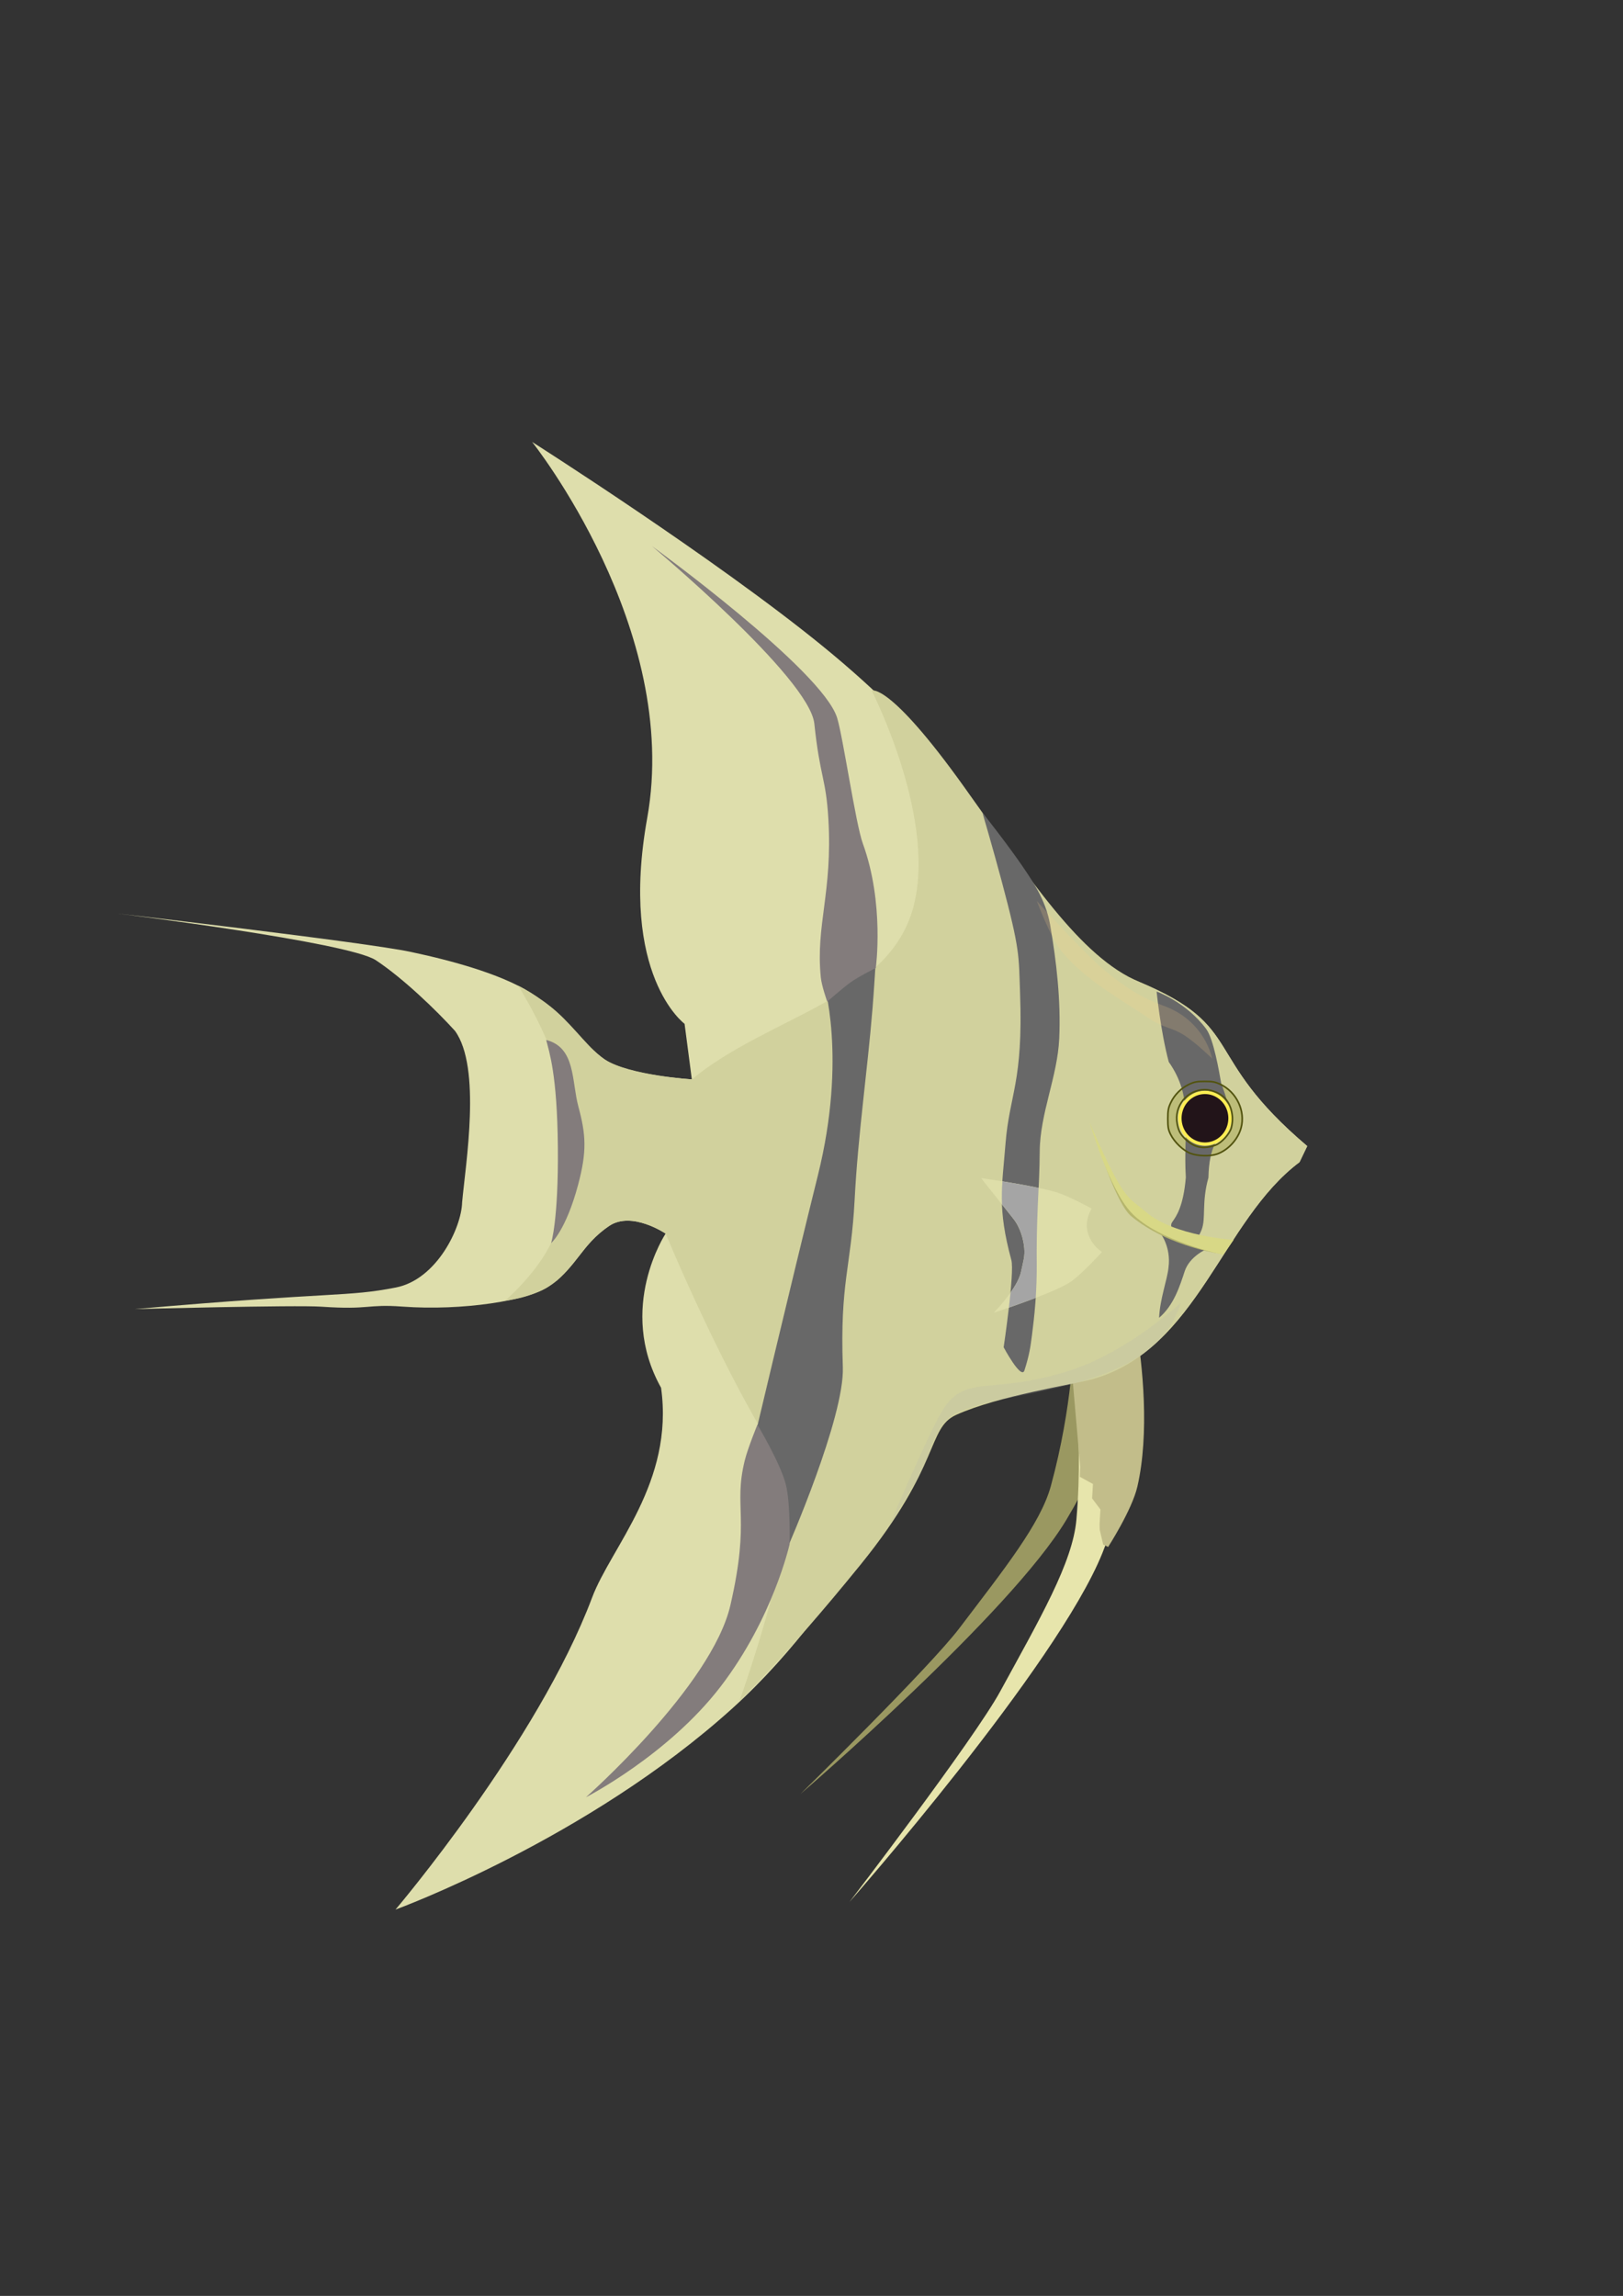 <?xml version="1.0" encoding="UTF-8" standalone="no"?>
<!-- Created with Inkscape (http://www.inkscape.org/) -->
<svg
    xmlns:inkscape="http://www.inkscape.org/namespaces/inkscape"
    xmlns:rdf="http://www.w3.org/1999/02/22-rdf-syntax-ns#"
    xmlns="http://www.w3.org/2000/svg"
    xmlns:cc="http://creativecommons.org/ns#"
    xmlns:dc="http://purl.org/dc/elements/1.1/"
    xmlns:sodipodi="http://sodipodi.sourceforge.net/DTD/sodipodi-0.dtd"
    xmlns:svg="http://www.w3.org/2000/svg"
    xmlns:ns1="http://sozi.baierouge.fr"
    xmlns:xlink="http://www.w3.org/1999/xlink"
    id="svg2"
    sodipodi:docname="Fish_Scalaria.svg"
    inkscape:export-filename="/home/voron/Work/Fish_Scalaria.png"
    viewBox="0 0 744.09 1052.4"
    inkscape:export-xdpi="300"
    version="1.1"
    inkscape:export-ydpi="300"
    inkscape:version="0.48.0 r9654"
  >
  <rect x="0" y="0" width="744.09" height="1052.4" fill="#333333" stroke="none"/>
  <sodipodi:namedview
      id="base"
      bordercolor="#666666"
      inkscape:pageshadow="2"
      inkscape:guide-bbox="true"
      pagecolor="#ffffff"
      inkscape:window-height="749"
      inkscape:window-maximized="1"
      inkscape:zoom="0.7"
      inkscape:window-x="-2"
      showgrid="false"
      borderopacity="1.0"
      inkscape:current-layer="layer1"
      inkscape:cx="529.75299"
      inkscape:cy="452.58002"
      showguides="true"
      inkscape:window-y="0"
      inkscape:window-width="1280"
      inkscape:pageopacity="0.0"
      inkscape:document-units="px"
  />
  <g
      id="layer1"
      inkscape:label="Layer 1"
      inkscape:groupmode="layer"
    >
    <path
        id="path2989"
        sodipodi:nodetypes="cssscsccssscsccscssssccscssccc"
        style="fill:#dedeac"
        inkscape:connector-curvature="0"
        d="m599.32 525.35c-49.5-41.92-27.4-54.38-77.07-75.29-27-11.36-29.9-21.21-61.92-62.57-17.19-22.2-32.9-50.25-82.7-90.93-49.79-40.68-133.68-93.99-133.68-93.99s68.36 85.6 52.78 172.36c-12.969 72.224 17.125 94.371 17.125 94.371l3.33 25.459s-29.74-1.85-39.901-9.091c-9.995-7.123-17.009-18.376-31.315-28.789-12.956-9.431-37.01-16.186-57.826-20.584-20.82-4.4-134.36-17.56-134.36-17.56s105.94 13.074 118.53 21.411c12.594 8.336 27.81 23.047 36.274 32.38 12.224 16.792 4.87 61.063 3.283 78.539-0.266 11.637-11.585 35.457-30.436 39.114-22.916 4.446-26.547 1.738-119.57 9.878 0 0 73.507-1.916 85.447-1.099 22.514 1.539 20.684-1.252 37.125-0.043 27.762 2.042 57.946-2.822 67.084-9.211 13.837-9.675 14.732-19.001 27.779-27.779 10.352-6.965 25.86 3.535 25.86 3.535s-22.545 34.002-2.081 70.67c6.061 43.437-22.895 72.961-31.608 96.131-24.953 66.36-90.156 143.06-90.156 143.06s87.982-32.079 154.63-92.404c57.141-51.72 86.057-124.58 102.45-136.4 17.377-12.526 53.538-11.869 62.629-14.395 48.185-13.76 59.189-72.848 94.754-99.419z"
    />
    <g
        id="g3788"
        inkscape:transform-center-x="61.034795"
        inkscape:transform-center-y="116.00482"
        transform="matrix(.994 .113 -.113 .994 55.379 -45.2)"
      >
      <path
          id="path2991-2"
          sodipodi:nodetypes="cscsscc"
          d="m529.63 592.4s14.253 30.294-15.27 95.383c-20.758 45.766-106.96 138.71-106.96 138.71s52.313-64.358 63.832-83.77c17.371-29.275 31.536-51.687 34.286-69.461 5.848-37.797 2.833-67.698 2.833-67.698z"
          inkscape:transform-center-x="56.096853"
          inkscape:transform-center-y="117.72799"
          inkscape:connector-curvature="0"
          style="fill:#9a9861"
      />
      <g
          id="g3783"
        >
        <g
            id="g3780"
          >
          <path
              id="path2991"
              d="m530.21 594.73s23.341 29.9 2.244 106.39c-14.834 53.782-97.126 171.98-97.126 171.98s48.249-80.339 57.756-103.7c14.336-35.236 26.338-62.388 25.807-82.194-1.13-42.117-11.076-73.88-11.076-73.88z"
              sodipodi:nodetypes="cscsscc"
              style="fill:#e7e5ac"
              inkscape:connector-curvature="0"
          />
        </g
        >
        <path
            id="path3778"
            d="m535.76 595.24c5.362 18.052 12.006 49.087 9.185 73.812-1.251 10.966-10.196 29.004-10.196 29.004l-2.37-0.834-2.358-6.609-0.358-2.608-0.358-6.609-4.358-4.609-0.358-6.609-6.358-2.608-0.358-4.609-10.066-49.636z"
            sodipodi:nodetypes="csccccccccccc"
            style="fill:#c2bd8a"
            inkscape:connector-curvature="0"
        />
      </g
      >
    </g
    >
    <path
        id="path2992"
        d="m599.32 525.35c-49.497-41.921-27.397-54.388-77.067-75.294-26.997-11.363-50.028-47.196-80.488-89.708-34.335-47.921-42.127-43.79-42.127-43.79s31.054 60.502 18.527 101.23c-12.443 40.451-66.169 48.265-100.97 76.972 0 0-28.382-1.784-39.901-9.091-6.446-4.09-13.604-14.324-21.927-21.768-8.324-7.444-17.814-12.098-17.814-12.098s16.272 25.407 20.475 47.813c4.203 22.406 1.159 44.906-2.519 62.053s-23.88 34.513-23.88 34.513 10.79-0.957 19.907-6.466c11.208-6.773 14.732-19.001 27.779-27.779 10.352-6.965 25.86 3.535 25.86 3.535 12.679 30.125 31.747 71.032 50.597 101.09 20.761 9.217-16.728 113.06-16.728 113.06s19.89-18.534 55.488-62.404c37.211-45.857 30.343-62.577 43.882-68.682 19.528-8.805 53.538-13.869 62.629-16.395 48.185-13.76 59.189-72.848 94.754-99.419z"
        sodipodi:nodetypes="csscscsscszcsscccssccc"
        style="fill:#d1d19d"
        inkscape:connector-curvature="0"
    />
    <path
        id="path3781"
        sodipodi:rx="14.142136"
        sodipodi:ry="14.142136"
        style="fill:none"
        sodipodi:type="arc"
        d="m662.66 383.64a14.142 14.142 0 1 1 -28.284 0 14.142 14.142 0 1 1 28.284 0z"
        transform="matrix(1.255 0 0 1.255 -261.82 31.083)"
        sodipodi:cy="383.6412"
        sodipodi:cx="648.51794"
    />
    <path
        id="path3777"
        style="fill:#686868"
        d="m531.41 604.04c0.367-8.662 3.828-17.734 4.304-23.016 1.319-9.874-4.045-16.214-4.045-16.214l21.717 7.651s-7.942 3.272-10.241 10.245c-2.299 6.973-5.015 15.625-11.735 21.334z"
        inkscape:transform-center-x="9.3471166"
        inkscape:transform-center-y="14.67913"
        inkscape:connector-curvature="0"
        sodipodi:nodetypes="ccccscc"
    />
    <path
        id="path3776"
        d="m560.96 574.95s-24.758-3.004-42.268-17.402c-7.303-6.005-16.378-36.136-16.378-36.136s10.74 26.998 22.237 35.726c13.134 9.972 38.998 12.556 38.998 12.556z"
        sodipodi:nodetypes="cscscc"
        style="fill:#b6b66d"
        inkscape:connector-curvature="0"
    />
    <path
        id="path3772"
        style="fill:#bdbd79"
        inkscape:connector-curvature="0"
        d="m545.78 528.67c-3.349-1.286-7.365-5.127-9.134-8.737-1.035-2.111-1.238-3.271-1.238-7.071 0-3.861 0.201-4.975 1.337-7.398 1.703-3.633 4.804-6.734 8.437-8.437 2.384-1.118 3.557-1.337 7.146-1.337s4.761 0.22 7.146 1.337c7.456 3.496 11.617 12.268 9.496 20.022-1.451 5.307-5.976 10.205-11.05 11.96-3.208 1.11-8.772 0.954-12.141-0.339zm11.459-3.759c2.725-0.968 6.487-5.074 7.264-7.929 1.322-4.857 0.124-10.338-2.984-13.654-2.096-2.236-5.945-3.842-9.191-3.834-8.093 0.018-14.166 7.528-12.631 15.622 0.624 3.29 1.497 4.902 3.876 7.157 4.024 3.813 8.127 4.605 13.665 2.638z"
    />
    <path
        id="path3773"
        sodipodi:nodetypes="ccscscccscc"
        style="fill:#686868"
        inkscape:connector-curvature="0"
        d="m559.85 496.44c11.427 31.055-5.156 13.342-5.826 43.362-3.221 11.516-1.035 18.625-3.148 23.944-2.225 5.6-3.386 4.433-12.515 4.379-1.855-7.127-1.748-6.722-0.52-8.56s4.711-6.3 5.82-19.877c-1.326-22.21 3.827-36.32-7.825-52.918-3.792-14.183-5.565-32.28-5.565-32.28s13.648 4.875 22.759 17.221c3.328 4.51 5.867 19.206 6.822 24.73z"
    />
    <path
        id="path2998"
        sodipodi:nodetypes="cscsscc"
        style="fill:#d8d886"
        inkscape:connector-curvature="0"
        d="m560.79 575.16s-29.585-6.035-42.074-19.23c-10.274-10.854-19.143-41.429-19.143-41.429s7.312 17.505 12.778 26.969c5.207 9.017 7.569 9.371 13.151 14.174 12.764 10.982 40.071 12.714 40.071 12.714z"
    />
    <path
        id="path2999"
        sodipodi:nodetypes="sssssscsssscss"
        style="fill:#686868"
        inkscape:connector-curvature="0"
        d="m481.43 423.79c2.938 17.01 4.985 34.823 4.189 52.291-0.797 17.499-8.837 34.294-8.943 51.786-0.105 17.137-1.573 28.022-1.367 51.281 0.118 13.353-1.082 24.281-2.176 32.795-0.705 5.484-1.214 9.207-3.462 16.221-1.448 4.518-9.531-10.594-9.531-10.594s5.106-34.188 3.533-39.98c-6.492-23.91-4.268-33.443-2.696-53.2 1.836-23.086 8.173-27.944 6.689-69.153-0.626-17.377 0.108-19.412-8.464-51.475-3.792-14.183-8.779-31.209-8.779-31.209s18.29 22.732 25.259 35.436c2.696 4.914 4.796 10.278 5.75 15.801z"
    />
    <path
        id="path3000"
        style="fill:#dedea9"
        d="m500.48 554.02s-10.192-5.749-16.536-7.623c-10.506-3.103-34.151-6.379-34.151-6.379l14.821 18.67c3.23 4.069 4.641 9.61 4.976 13.401 0.334 3.791-0.409 5.832-1.487 10.9-1.652 7.767-12.532 18.754-12.532 18.754s27.946-9.093 35.375-14.243c5.187-3.595 14.288-13.617 14.288-13.617s-4.692-2.774-6.449-8.614c-1.789-5.945 1.696-11.251 1.696-11.251z"
        sodipodi:nodetypes="cscssscscsc"
        inkscape:transform-center-y="6.8527441"
        inkscape:connector-curvature="0"
        inkscape:transform-center-x="26.487836"
    />
    <path
        id="path3782"
        style="fill:#a5a5a5"
        d="m459.56 541.5c-0.22 3.53-0.32 6.97-0.18 10.56l5.24 6.63c3.24 4.07 4.64 9.61 4.97 13.4 0.34 3.79-0.42 5.84-1.5 10.91-0.63 2.97-2.6 6.41-4.81 9.53-0.21 2.24-0.48 4.56-0.75 6.85 3.53-1.23 7.88-2.77 12.31-4.47 0.32-4.82 0.52-10.05 0.47-15.75-0.13-15.05 0.4-24.9 0.85-34.63-5.56-1.17-11.49-2.21-16.6-3.03z"
    />
    <path
        id="path3795"
        sodipodi:nodetypes="csscsssc"
        style="fill-opacity:.176;fill:#ffd78b"
        inkscape:connector-curvature="0"
        d="m475.36 413.01s21.955 24.348 31.615 32.256c9.66 7.907 17.113 12.392 26.376 15.718 19.33 6.94 22.366 24.241 22.366 24.241s-7.488-7.371-13.059-10.859c-5.571-3.488-9.226-3.094-15.846-7.565-12.14-8.2-29.18-17.5-39.81-30.37-5.553-6.725-11.643-23.429-11.643-23.429z"
    />
    <path
        id="path3797"
        sodipodi:nodetypes="csscssc"
        style="fill-opacity:.176;fill:#b3b3b3"
        inkscape:connector-curvature="0"
        d="m541.29 597.22c-12.857 44.286-88.675 38.438-106.43 52.857-7.139 5.798-9.114 20.103-15.068 29.348-4.755 7.384-12.36 20.652-12.36 20.652s19.41-46.096 25.571-55c10.542-15.234 22.34-5.424 58.143-17.071 26.213-8.528 50.143-30.786 50.143-30.786z"
    />
    <path
        id="path3769"
        d="m265.18 507.29c3.48 12.848 3.942 20.555-0.147 35.832-5.602 20.93-12.365 26.705-12.365 26.705s3.396-10.422 3.094-43.954c-0.303-33.531-3.983-43.603-5.353-49.172 13.571 3.437 11.599 18.877 14.771 30.589z"
        sodipodi:nodetypes="sscscs"
        style="fill:#837c7c"
        inkscape:connector-curvature="0"
    />
    <path
        id="path3785"
        sodipodi:rx="14.142136"
        sodipodi:ry="14.142136"
        style="stroke:#ffee53;stroke-width:1.821;fill:#221419"
        sodipodi:type="arc"
        d="m662.66 383.64a14.142 14.142 0 1 1 -28.284 0 14.142 14.142 0 1 1 28.284 0z"
        transform="matrix(.81 0 0 .838 27.133 191.1)"
        sodipodi:cy="383.6412"
        sodipodi:cx="648.51794"
    />
    <path
        id="path3775"
        d="m545.78 528.67c-3.349-1.286-7.365-5.127-9.134-8.737-1.035-2.111-1.238-3.271-1.238-7.071 0-3.861 0.201-4.975 1.337-7.398 1.703-3.633 4.804-6.734 8.437-8.437 2.384-1.118 3.557-1.337 7.146-1.337s4.761 0.22 7.146 1.337c7.456 3.496 11.617 12.268 9.496 20.022-1.451 5.307-5.976 10.205-11.05 11.96-3.208 1.11-8.772 0.954-12.141-0.339zm11.459-3.759c2.725-0.968 6.487-5.074 7.264-7.929 1.322-4.857 0.124-10.338-2.984-13.654-2.096-2.236-5.945-3.842-9.191-3.834-8.093 0.018-14.166 7.528-12.631 15.622 0.624 3.29 1.497 4.902 3.876 7.157 4.024 3.813 8.127 4.605 13.665 2.638z"
        style="stroke:#52530f;stroke-width:.752;fill:none"
        inkscape:connector-curvature="0"
    />
    <path
        id="path3771"
        d="m400.05 461.91c-2.38 29.365-6.656 57.715-8.229 88.001-1.622 31.23-6.779 37.629-5.408 76.789 0.81 23.137-25.409 82.871-25.409 82.871l-7.255-29.275-10.286-10.84s19.641-82.934 31.524-130.75c13.498-54.319 2.441-88.999 2.441-88.999l24.168-10.326s-0.938 15.028-1.546 22.532z"
        sodipodi:nodetypes="ssscccsccs"
        style="fill:#686868"
        inkscape:connector-curvature="0"
    />
    <path
        id="path3006"
        sodipodi:nodetypes="scscssscss"
        style="fill:#837c7c"
        inkscape:connector-curvature="0"
        d="m395.57 386.64c10.01 27.472 5.956 57.075 5.956 57.075s-8.109 4.023-11.763 6.708c-3.823 2.81-10.509 8.698-10.509 8.698s-2.54-7.114-2.938-11.071c-2.42-24.074 5.424-38.854 3.467-72.547-1.104-18.996-3.834-19.013-6.443-43.791-2.219-21.067-74.439-81.384-74.439-81.384s77.889 56.585 84.858 78.612c2.696 8.52 8.517 48.658 11.811 57.7z"
    />
    <path
        id="path3779"
        sodipodi:nodetypes="cscsscsc"
        style="fill:#837c7c"
        inkscape:connector-curvature="0"
        d="m362.01 707.81s-7.514 33.857-31.656 65.307-61.71 50.701-61.71 50.701 57.692-50.919 66.231-88.068c9.257-40.277 1.264-44.725 6.564-66.287 1.396-5.68 5.805-16.401 5.805-16.401s10.662 17.792 13.064 27.506c2.184 8.832 1.703 27.242 1.703 27.242z"
    />
  </g
  >
</svg
>
